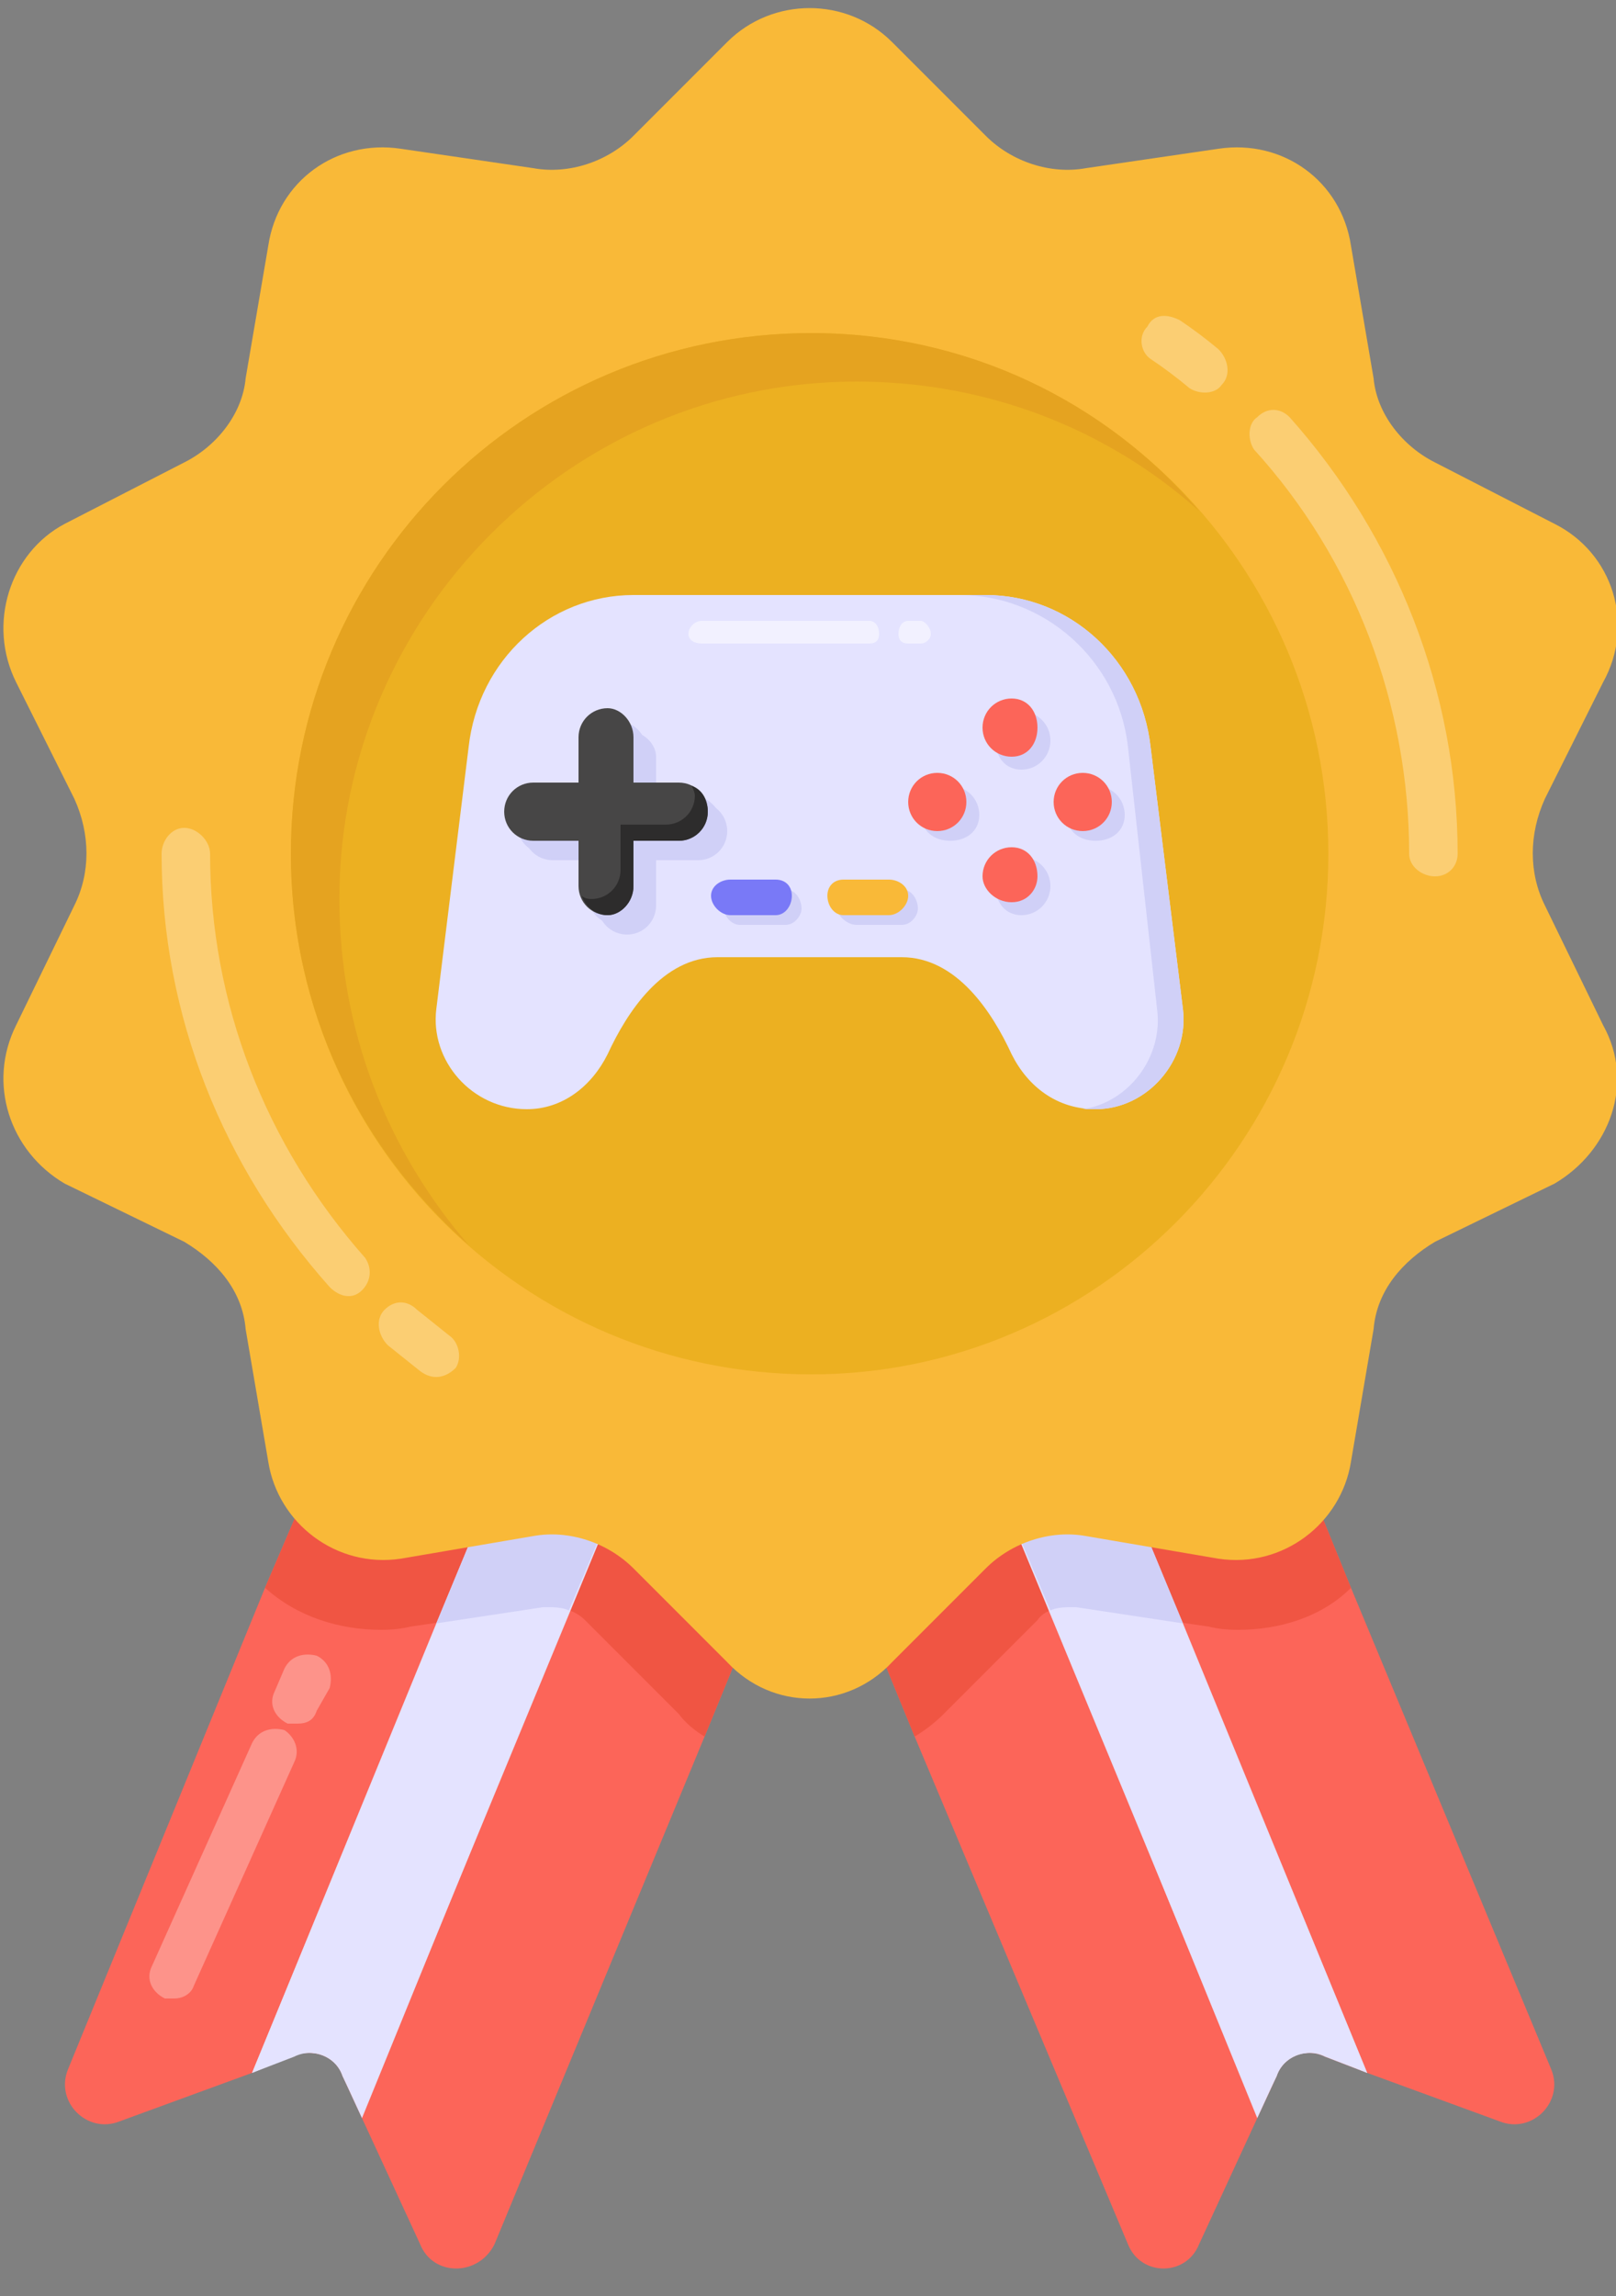 <svg version="1.2" xmlns="http://www.w3.org/2000/svg" viewBox="0 0 50 71" width="50" height="71"><rect x="0" y="0" width="50" height="71" fill="#808080" stroke="none"/><style>.a{fill:#fc6559}.b{fill:#f05543}.c{fill:#e4e3ff}.d{fill:#d0d0f7}.e{fill:#f9b938}.f{fill:#ecb021}.g{fill:#e5a320}.h{fill:#474646}.i{fill:#2d2c2c}.j{fill:#7979f7}.k{fill:#fff}</style><path class="a" d="m46.4 65.6l-4.1-1.5-1.3-0.5c-0.6-0.3-1.3 0-1.5 0.6l-0.6 1.3-1.8 3.9c-0.4 1-1.8 1-2.2 0l-6.6-15.7-3.4-8.3 13.2-5.4 3.7 9.1 6.2 14.9c0.4 1-0.6 2-1.6 1.6z"/><path class="b" d="m41.8 49.1c-0.9 0.9-2.2 1.3-3.5 1.3q-0.5 0-0.9-0.1l-4.1-0.6q-0.1 0-0.2 0c-0.4 0-0.8 0.1-1 0.4l-2.9 2.9q-0.4 0.4-0.9 0.7l-3.4-8.3 13.2-5.4z"/><path class="c" d="m33.2 42l9.1 22.1-1.2-0.5c-0.7-0.3-1.4 0-1.6 0.6l-0.6 1.2-9.1-22z"/><path class="c" d="m42.3 64.1l-1.3-0.5c-0.6-0.3-1.3 0-1.5 0.6l-0.6 1.3-6.4-15.7-2.7-6.4 3.4-1.4 3.4 8.2z"/><path class="d" d="m36.6 50.2l-3.3-0.5q-0.1 0-0.2 0-0.4 0-0.6 0.1l-2.7-6.4 3.4-1.4z"/><path class="a" d="m25.2 45.4l-3.4 8.3-6.5 15.7c-0.5 1-1.9 1-2.3 0l-1.8-3.9-0.6-1.3c-0.2-0.6-0.9-0.9-1.6-0.6l-1.2 0.5-4.1 1.5c-1 0.4-2-0.6-1.6-1.6l6.1-14.9 3.9-9.1z"/><path class="b" d="m25.2 45.4l-3.4 8.3q-0.5-0.3-0.8-0.7l-2.9-2.9c-0.3-0.3-0.7-0.4-1.1-0.4q-0.1 0-0.2 0l-4.1 0.6q-0.4 0.1-0.9 0.1c-1.3 0-2.6-0.4-3.6-1.3l3.9-9.1z"/><path class="c" d="m16.9 42l-9.1 22.1 1.3-0.5c0.6-0.3 1.3 0 1.5 0.6l0.6 1.2 9.1-22z"/><path class="c" d="m20.3 43.4l-2.7 6.4-6.4 15.7-0.6-1.3c-0.2-0.6-0.9-0.9-1.6-0.6l-1.2 0.5 5.7-13.9 3.4-8.2z"/><path class="d" d="m20.3 43.4l-2.7 6.4q-0.2-0.1-0.6-0.1-0.1 0-0.2 0l-3.3 0.5 3.4-8.2z"/><path class="e" d="m49.6 31.7c1 1.8 0.2 3.9-1.5 4.9l-3.7 1.8c-1 0.6-1.8 1.5-1.9 2.7l-0.7 4.1c-0.3 1.9-2.1 3.3-4.1 3l-4.1-0.7c-1.1-0.2-2.3 0.2-3.1 1l-2.9 2.9c-1.4 1.5-3.7 1.5-5.1 0l-2.9-2.9c-0.8-0.8-2-1.2-3.1-1l-4.1 0.7c-2 0.3-3.8-1.1-4.1-3l-0.7-4.1c-0.1-1.2-0.9-2.1-1.9-2.7l-3.7-1.8c-1.7-1-2.4-3.1-1.5-4.9l1.8-3.7c0.5-1 0.5-2.2 0-3.3l-1.8-3.6c-0.9-1.8-0.2-4 1.5-4.9l3.7-1.9c1-0.5 1.8-1.5 1.9-2.6l0.7-4.1c0.3-2 2.1-3.3 4.1-3l4.1 0.6c1.1 0.2 2.3-0.2 3.1-1l2.9-2.9c1.4-1.4 3.7-1.4 5.1 0l2.9 2.9c0.8 0.8 2 1.2 3.1 1l4.1-0.6c2-0.3 3.8 1 4.1 3l0.7 4.1c0.1 1.1 0.9 2.1 1.9 2.6l3.7 1.9c1.8 0.9 2.5 3.1 1.5 4.9l-1.8 3.6c-0.5 1.1-0.5 2.3 0 3.3z"/><path fill-rule="evenodd" class="f" d="m25.1 42.5c-8.9 0-16.1-7.2-16.1-16.1 0-8.9 7.2-16.1 16.1-16.1 8.8 0 16 7.2 16 16.1 0 8.9-7.2 16.1-16 16.1z"/><path class="g" d="m37.1 15.8c-2.8-2.5-6.5-4-10.6-4-8.8 0-16 7.2-16 16 0 4.1 1.5 7.8 4 10.7-3.4-3-5.5-7.3-5.5-12.1 0-8.9 7.2-16.1 16.1-16.1 4.8 0 9.1 2.1 12 5.5z"/><path class="c" d="m33.9 34.3c-1.2 0-2.1-0.7-2.6-1.7-0.6-1.3-1.7-3-3.4-3h-5.7c-1.7 0-2.8 1.7-3.4 3-0.5 1-1.4 1.7-2.5 1.7-1.7 0-3-1.5-2.8-3.1l1-8.1c0.3-2.7 2.5-4.7 5.1-4.7h10.9c2.6 0 4.8 2 5.1 4.7l1 8.1c0.2 1.6-1.1 3.1-2.7 3.1z"/><path class="d" d="m22.3 25.5c0 0.5-0.4 0.9-0.9 0.9h-1.4v1.3c0 0.5-0.4 0.9-0.9 0.9-0.5 0-0.9-0.4-0.9-0.9v-1.3h-1.3c-0.5 0-0.9-0.4-0.9-0.9 0-0.5 0.4-0.9 0.9-0.9h1.3v-1.4c0-0.5 0.4-0.9 0.9-0.9 0.5 0 0.9 0.4 0.9 0.9v1.4h1.4c0.5 0 0.9 0.4 0.9 0.9z"/><path class="d" d="m22.3 25.5c0 0.5-0.4 0.9-0.9 0.9h-1.4v1.3c0 0.5-0.4 0.9-0.9 0.9-0.3 0-0.6-0.2-0.8-0.5q0.2 0.1 0.4 0.1c0.5 0 0.9-0.4 0.9-0.9v-1.4h1.3c0.5 0 0.9-0.4 0.9-0.9q0-0.2-0.1-0.3c0.4 0.1 0.6 0.4 0.6 0.8z"/><path fill-rule="evenodd" class="d" d="m31.6 23.8c-0.5 0-0.8-0.4-0.8-0.9 0-0.5 0.3-0.9 0.8-0.9 0.5 0 0.9 0.4 0.9 0.9 0 0.5-0.4 0.9-0.9 0.9z"/><path fill-rule="evenodd" class="d" d="m31.6 28.3c-0.5 0-0.8-0.4-0.8-0.9 0-0.5 0.3-0.9 0.8-0.9 0.5 0 0.9 0.4 0.9 0.9 0 0.5-0.4 0.9-0.9 0.9z"/><path fill-rule="evenodd" class="d" d="m29.4 26c-0.5 0-0.9-0.3-0.9-0.8 0-0.5 0.4-0.9 0.9-0.9 0.5 0 0.9 0.4 0.9 0.9 0 0.5-0.4 0.8-0.9 0.8z"/><path fill-rule="evenodd" class="d" d="m33.9 26c-0.5 0-0.9-0.3-0.9-0.8 0-0.5 0.4-0.9 0.9-0.9 0.5 0 0.9 0.4 0.9 0.9 0 0.5-0.4 0.8-0.9 0.8z"/><path class="d" d="m33.9 34.3q-0.2 0-0.4 0c1.4-0.2 2.5-1.6 2.3-3.1l-0.9-8.1c-0.3-2.7-2.6-4.7-5.2-4.7h0.8c2.6 0 4.8 2 5.1 4.7l1 8.1c0.2 1.6-1.1 3.1-2.7 3.1z"/><path class="d" d="m28.4 28.1c0 0.2-0.2 0.5-0.5 0.5h-1.4c-0.3 0-0.6-0.3-0.6-0.5 0-0.3 0.3-0.6 0.6-0.6h1.4c0.3 0 0.5 0.3 0.5 0.6z"/><path class="d" d="m24.8 28.1c0 0.2-0.2 0.5-0.5 0.5h-1.4c-0.3 0-0.5-0.3-0.5-0.5 0-0.3 0.2-0.6 0.5-0.6h1.4c0.3 0 0.5 0.3 0.5 0.6z"/><path class="d" d="m22.5 25.7c0 0.5-0.4 0.9-0.9 0.9h-1.3v1.4c0 0.5-0.4 0.9-0.9 0.9-0.5 0-0.9-0.4-0.9-0.9v-1.4h-1.4c-0.5 0-0.9-0.4-0.9-0.9 0-0.5 0.4-0.9 0.9-0.9h1.4v-1.4c0-0.4 0.4-0.8 0.9-0.8 0.5 0 0.9 0.4 0.9 0.8v1.4h1.3c0.5 0 0.9 0.4 0.9 0.9z"/><path class="h" d="m21.9 25.1c0 0.5-0.4 0.9-0.9 0.9h-1.4v1.4c0 0.5-0.4 0.9-0.8 0.9-0.5 0-0.9-0.4-0.9-0.9v-1.4h-1.4c-0.5 0-0.9-0.4-0.9-0.9 0-0.5 0.4-0.9 0.9-0.9h1.4v-1.4c0-0.5 0.4-0.9 0.9-0.9 0.4 0 0.8 0.4 0.8 0.9v1.4h1.4c0.5 0 0.9 0.4 0.9 0.9z"/><path class="i" d="m21.9 25.1c0 0.5-0.4 0.9-0.9 0.9h-1.4v1.4c0 0.5-0.4 0.9-0.8 0.9-0.4 0-0.7-0.3-0.8-0.6q0.1 0.1 0.3 0.1c0.5 0 0.9-0.4 0.9-0.9v-1.4h1.4c0.5 0 0.9-0.4 0.9-0.9q0-0.1-0.1-0.3c0.3 0.1 0.5 0.4 0.5 0.8z"/><path fill-rule="evenodd" class="a" d="m31.3 23.4c-0.5 0-0.9-0.4-0.9-0.9 0-0.5 0.4-0.9 0.9-0.9 0.5 0 0.8 0.4 0.8 0.9 0 0.5-0.3 0.9-0.8 0.9z"/><path fill-rule="evenodd" class="a" d="m31.3 27.9c-0.5 0-0.9-0.4-0.9-0.8 0-0.5 0.4-0.9 0.9-0.9 0.5 0 0.8 0.4 0.8 0.9 0 0.4-0.3 0.8-0.8 0.8z"/><path fill-rule="evenodd" class="a" d="m29 25.7c-0.5 0-0.9-0.4-0.9-0.9 0-0.5 0.4-0.9 0.9-0.9 0.5 0 0.9 0.4 0.9 0.9 0 0.5-0.4 0.9-0.9 0.9z"/><path fill-rule="evenodd" class="a" d="m33.5 25.7c-0.5 0-0.9-0.4-0.9-0.9 0-0.5 0.4-0.9 0.9-0.9 0.5 0 0.9 0.4 0.9 0.9 0 0.5-0.4 0.9-0.9 0.9z"/><path class="e" d="m28.1 27.7c0 0.3-0.3 0.6-0.6 0.6h-1.4c-0.3 0-0.5-0.3-0.5-0.6 0-0.3 0.2-0.5 0.5-0.5h1.4c0.3 0 0.6 0.2 0.6 0.5z"/><path class="j" d="m24.5 27.7c0 0.3-0.2 0.6-0.5 0.6h-1.4c-0.3 0-0.6-0.3-0.6-0.6 0-0.3 0.3-0.5 0.6-0.5h1.4c0.3 0 0.5 0.2 0.5 0.5z"/><g style="opacity:.5"><path class="k" d="m27.2 19.6c0 0.2-0.1 0.3-0.3 0.3h-5.2c-0.2 0-0.4-0.1-0.4-0.3 0-0.2 0.2-0.4 0.4-0.4h5.2c0.2 0 0.3 0.2 0.3 0.4z"/><path class="k" d="m28.8 19.6c0 0.2-0.2 0.3-0.3 0.3h-0.4c-0.2 0-0.3-0.1-0.3-0.3 0-0.2 0.1-0.4 0.3-0.4h0.4c0.1 0 0.3 0.2 0.3 0.4z"/></g><g style="opacity:.3"><path class="k" d="m9.2 53.3q-0.2 0-0.3 0c-0.4-0.2-0.6-0.6-0.4-1l0.3-0.7c0.2-0.4 0.6-0.5 1-0.4 0.4 0.2 0.5 0.6 0.4 1l-0.4 0.7c-0.1 0.3-0.3 0.4-0.6 0.4z"/><path class="k" d="m5.4 61.8q-0.2 0-0.3 0c-0.4-0.2-0.6-0.6-0.4-1l3.1-6.9c0.2-0.4 0.6-0.5 1-0.4 0.3 0.2 0.5 0.6 0.3 1l-3.1 6.9c-0.1 0.3-0.4 0.4-0.6 0.4z"/></g><g style="opacity:.3"><path class="k" d="m10.2 39.8c-3.3-3.7-5.2-8.4-5.2-13.4 0-0.4 0.3-0.8 0.7-0.8 0.4 0 0.8 0.4 0.8 0.8 0 4.6 1.7 9 4.8 12.5 0.2 0.3 0.2 0.7-0.1 1-0.3 0.3-0.7 0.2-1-0.1z"/><path class="k" d="m13 42.4q-0.5-0.4-1-0.8c-0.3-0.3-0.4-0.8-0.1-1.1 0.3-0.3 0.7-0.3 1 0q0.5 0.4 1 0.8c0.3 0.2 0.4 0.7 0.2 1-0.3 0.3-0.7 0.4-1.1 0.1z"/></g><g style="opacity:.3"><path class="k" d="m44.4 27.1c-0.4 0-0.8-0.3-0.8-0.7 0-4.6-1.7-9.1-4.8-12.5-0.2-0.3-0.2-0.8 0.1-1 0.3-0.3 0.7-0.3 1 0 3.3 3.7 5.2 8.5 5.2 13.5 0 0.4-0.3 0.7-0.7 0.7z"/><path class="k" d="m36.8 12q-0.6-0.5-1.2-0.9c-0.3-0.2-0.4-0.7-0.1-1 0.2-0.4 0.6-0.4 1-0.2q0.6 0.4 1.2 0.9c0.3 0.3 0.4 0.8 0.1 1.1-0.2 0.3-0.7 0.3-1 0.1z"/></g></svg>